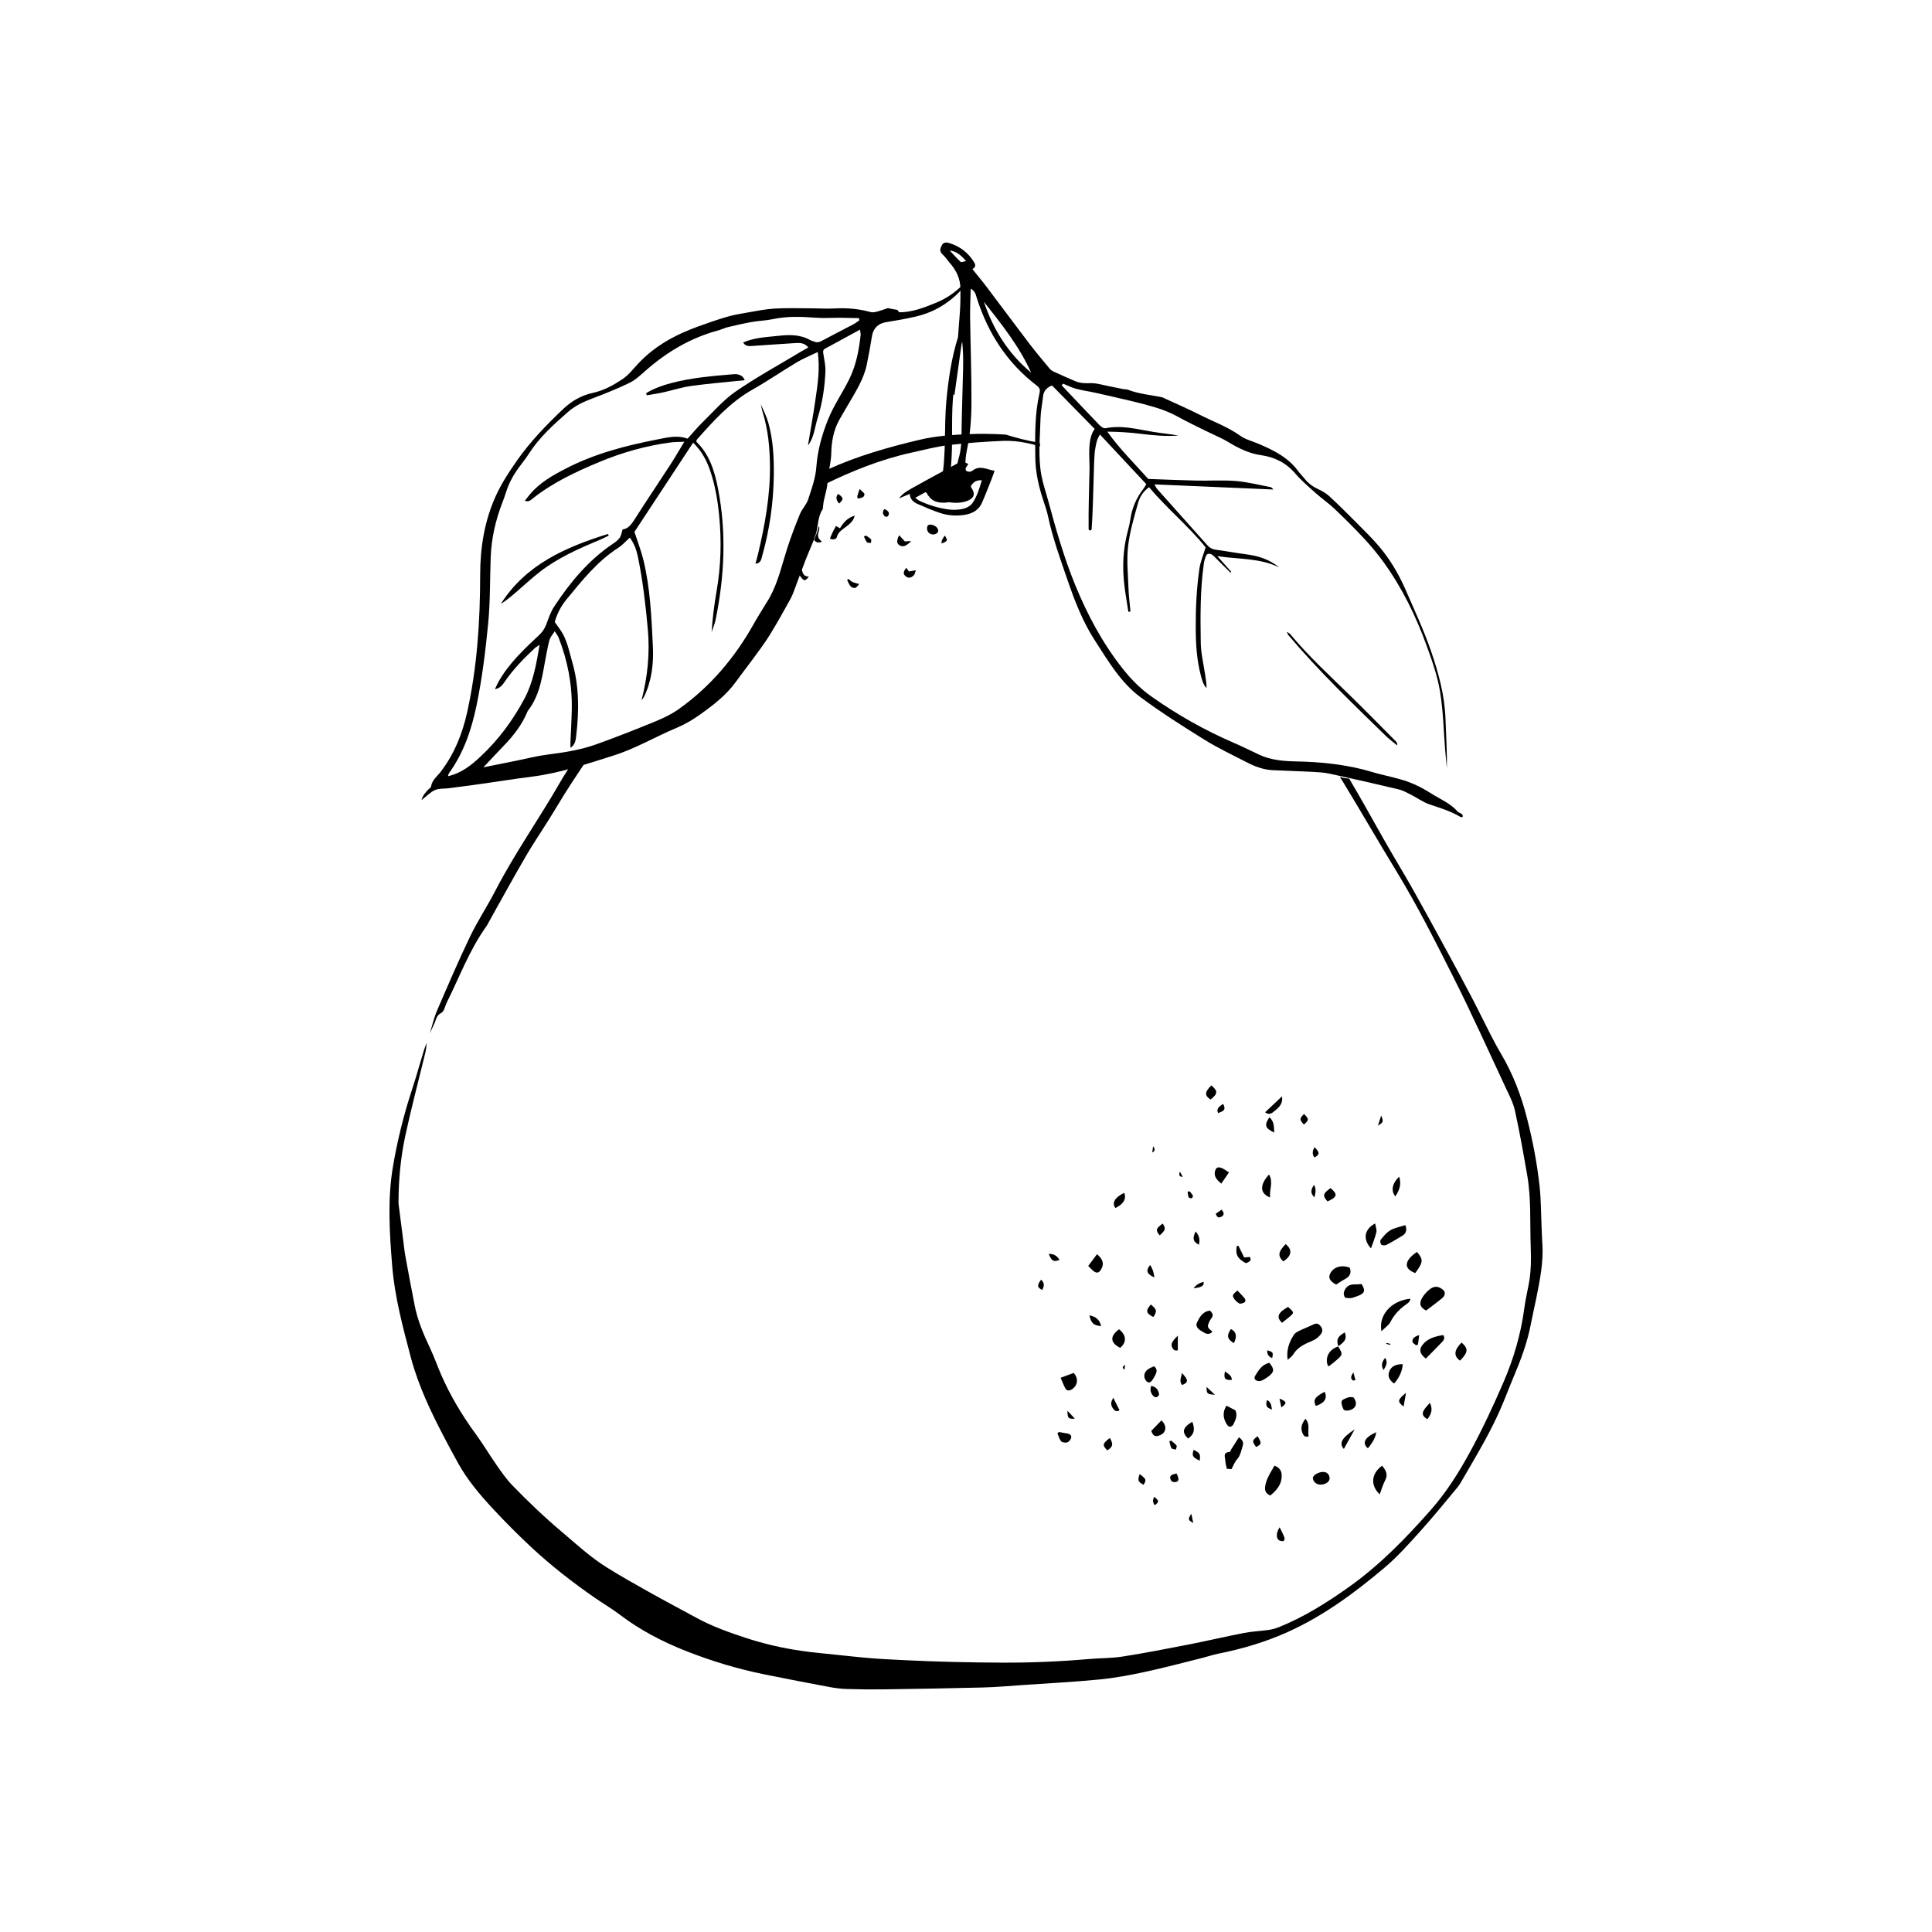 <?xml version="1.0" encoding="UTF-8"?>
<svg xmlns="http://www.w3.org/2000/svg" id="_Ñëîé_1" data-name="Ñëîé 1" viewBox="0 0 2000 2000">
  <defs>
    <style>
      .cls-1 {
        stroke-width: 0px;
      }
    </style>
  </defs>
  <g>
    <path class="cls-1" d="m1508.95,840.14c-7.63-8.76-18.27-12.9-27.63-18.89-7.55-4.83-15.71-9.09-24.13-12.1-10.25-3.66-21.07-5.71-31.63-8.52-4.75-1.26-9.43-2.79-14.19-3.99-22.95-5.78-46.33-7.99-69.94-8.44-13.18-.25-26.26-1.41-38.45-7.2-8.64-4.1-17.22-8.34-26-12.13-30.01-12.98-58.26-28.93-85-47.83-11.62-8.21-21.32-18.13-29.9-29-20.8-26.36-36.52-55.81-49.18-86.84-11.5-28.18-19.88-57.39-27.76-86.75-2.34-8.71-5.37-17.29-7.03-26.13-3.68-19.54-1.43-39.3-.97-58.97.18-7.61,1.81-15.17,2.59-22.77.59-5.79,3.72-9.36,9.35-11.54,14.78,15.05,29.64,30.18,44.17,44.98-7.94,10.38-5.17,30.03-5.37,41.6-.36,20.66-1.22,41.3-.93,61.96.03,2.04,3,2,3.13,0,1.2-17.82,1.56-35.67,2.11-53.51.25-8.1.33-16.24.97-24.32.34-4.34,1.16-8.65,2.23-12.86.67-2.63,1.97-4.84,3.26-7.09,16.42,17.56,32.21,34.46,48.04,51.4-1.26,2.03-1.98,3.49-2.97,4.75-7.45,9.49-11.97,20.17-13.67,32.12-.57,4.05-1.6,8.06-2.65,12.03-5,18.8-5.74,37.85-3.3,57.06,1.11,8.76,2.64,17.46,3.97,26.19.72-.09,1.45-.18,2.17-.27-.7-8.04-1.75-16.07-2.04-24.12-.51-14.46-2.02-29.1-.41-43.35,1.71-15.12,6.14-30,10.28-44.74,1.72-6.1,5.08-12.03,11.44-16.54,18.67,22.35,41.31,40.67,58.55,62.29-2.41,8-5.29,14.62-6.33,21.52-3.1,20.59-3.99,41.34-3.91,62.21.06,16.53,1.05,32.82,5.27,48.82,1.23,4.65,2.33,9.42,5.96,13.18-.03-4.98-.89-9.74-1.59-14.53-1.6-10.81-4.28-21.62-4.44-32.47-.41-27.34-.66-54.75,3.21-81.95.34-2.41,1.04-4.8,1.84-7.11,1.2-3.47,3.82-3.71,6.57-2.1,1.61.94,2.87,2.5,4.23,3.85,4.96,4.9,9.9,9.82,14.85,14.73.28-.28.57-.56.85-.84-4.8-5.41-9.6-10.82-14.4-16.23,21.77,3.41,44.02,1.74,64.16,11.72-9.93-8.12-21.36-11.91-33.73-13.53-10.83-1.42-21.58-3.42-32.4-4.88-3.53-.48-6.05-2-8.33-4.57-17.29-19.42-34.66-38.77-51.94-58.2-1.08-1.22-1.7-2.86-2.82-4.81,41.66,1.8,82.33,3.55,122.99,5.3-.96-1.56-2.08-2.35-3.31-2.58-11.81-2.21-23.56-5.24-35.48-6.21-13.61-1.1-27.37-.14-41.05-.44-16.35-.36-32.69-1.11-49.58-1.7-14.03-15.78-29.57-30.9-42.38-48.95,11.89.07,23.3.84,34.64,2.24,12.98,1.6,25.94,2.84,39.05,1.77-8.59-1.53-17.26-2.33-25.84-3.72-16.43-2.66-32.65-7.3-49.6-3.85-1.11.23-2.63-.31-3.92-1.1-.42-.7-1.06-1.22-1.82-1.47-13.36-13.86-26.55-27.89-39.79-41.88.51-.55,1.02-1.11,1.54-1.66,4.52,1.81,8.91,4.07,13.58,5.33,6.28,1.71,12.8,2.53,19.17,3.95,13.05,2.9,26.09,5.87,39.1,8.97,7.42,1.77,14.82,3.71,22.14,5.87,8.63,2.55,16.98,5.72,24.92,10.15,9.28,5.17,18.92,9.69,28.42,14.46,2.44,1.23,4.97,2.27,7.42,3.48,5.37,2.65,10.92,5.01,16.02,8.1,10.62,6.43,21.52,11.93,34.02,13.68,14.02,1.97,25.85,7.79,35.34,18.81,6.39,7.42,13.94,13.87,21.26,20.42,6.3,5.64,13.36,10.45,19.48,16.26,10.5,9.98,20.81,20.2,30.66,30.81,7.24,7.8,14.1,16.04,20.33,24.67,19.2,26.59,33.44,55.88,44.57,86.6,5.58,15.39,11.09,31.11,13.75,47.16,3.33,20.16,3.68,40.8,5.35,61.23.49,5.98,1.12,11.95,1.68,17.93.36-17.05-.81-33.97-1.39-50.91-.84-24.38-7.22-47.67-15.05-70.36-7.39-21.43-17.04-42.1-26.1-62.93-7.02-16.13-15.9-31.31-27.23-44.79-7.55-8.98-16.05-17.18-24.33-25.53-9.04-9.12-18.15-18.19-27.59-26.89-3.35-3.09-7.55-5.46-11.72-7.39-5.37-2.48-9.87-5.78-13.54-10.37-2.39-2.99-5.12-5.72-7.41-8.79-10.42-14.01-25.61-21.3-40.91-27.82-6.22-2.65-13.03-4.25-18.58-8.2-13.02-9.3-28.03-14.65-42.12-21.8-11.92-6.05-24.23-11.35-36.37-16.97-.99-.46-1.98-1-3.03-1.2-11.75-2.3-23.76-3.39-35.07-7.74-1.23-.47-2.72-.24-4.05-.5-4.54-.87-9.05-1.88-13.6-2.73-7.22-1.34-14.51-3.8-21.67-3.47-5.43.25-10.29-.13-15.08-2.14-7.53-3.15-14.96-6.54-22.37-9.95-1.45-.67-2.9-1.68-3.91-2.9-7.14-8.63-14.39-17.19-21.18-26.09-14.77-19.37-29.24-38.97-43.94-58.39-4.75-6.28-9.84-12.3-14.87-18.57,3.62-2.15,3.4-4.41,1.72-7.17-5.97-9.79-14.45-16.34-25.33-19.74-2.93-.92-6.2-1.3-7.99,2.06-1.69,3.19-2.91,6.37.69,9.59,2.83,2.52,4.9,5.87,7.43,8.75,6.85,7.77,11.08,16.64,11.11,27.14.02,7.66-.03,15.33-.54,22.97-.61,8.98-1.3,17.95-2.02,26.91-6.67,21.13-9.98,43.75-12.02,65.61-2.59,27.73.13,55.81-5.1,83.28-.29,1.5.23,2.74,1.1,3.58-2.48,2.79-5.39,2.67-12.33,1.35-.42-.08-.94.36-2.1.84-.29,2.53-.61,5.41-1,8.88,11.84,4.93,23.2,9.47,35.99,7.24,2.39-.42,4.82-1.14,6.96-2.25,5.08-2.64,6.2-6.36,3.22-11.3-7.73-12.77-8.34-26.96-5.47-40.6,3.36-15.99,4.61-32.04,4.68-48.12.13-29.8-1-59.61-1.4-89.42-.13-9.42.38-18.84.63-29.35,4.92,2.69,5.27,6.41,6.28,9.58,11.61,36.46,31.41,67.31,62.09,90.67,2.74,2.09,3.72,4.02,2.9,7.58-5.07,22.09-4.74,44.56-4.42,67.03.22,15.53,3.63,30.38,8.55,44.99,1.74,5.19,3.49,10.41,4.64,15.75,4.83,22.57,12.69,44.18,20.16,65.94,7.49,21.81,15.75,43.21,28.39,62.68,13.73,21.15,26.55,43.36,47.1,58.59,21.29,15.78,43.75,30.08,66.29,44.07,14.14,8.78,29.33,15.89,44.15,23.55,8.31,4.3,17.07,7.52,26.54,7.98,13.12.65,26.26.94,39.38,1.63,6.54.35,13.19.63,19.56,2,23.8,5.12,47.53,10.55,71.21,16.19,4.43,1.05,8.61,3.36,12.73,5.44,6.57,3.32,12.68,7.87,19.56,10.2,10.91,3.68,21.9,6.94,31.84,12.94.57.34,1.52.04,2.41.04.38-4.28-3.77-3.81-5.31-5.58Zm-523.08-417.27c.23-6.34.73-12.62,1.42-18.86-.12,1.51-.25,3.02-.37,4.54.38.04.77.09,1.15.13,2.41-17.26,4.83-34.52,7.24-51.78.24-1.13.47-2.26.71-3.39,1.03,9.32,1.19,18.52.99,27.71-.52,23.82-1.44,47.63-1.7,71.45-.08,7.49-.81,14.66-2.91,21.83-1.37,4.68-2.04,9.58-2.92,14.4-.57,3.1-.49,6.5-5.26,8.5-.15-2.91-.28-5.36-.43-8.19,2.73-21.93,1.29-44.31,2.09-66.34Zm-4.3,81.95c1.24-2.15,2.08-5.19,3.2-5.29,5.69-.53,5.88-4.7,6.77-8.67.46-2.03,1.32-3.98,3.13-5.92,1.25,6.03,2.5,12.06,3.77,18.16-5.28,3.72-10.39,3.66-16.88,1.73Zm12.96-233.67c-4.02-3.72-7.67-7.84-11.44-11.83,7.25.93,11.92,5.03,16.97,10.91-2.54.47-4.83,1.56-5.53.92Zm24,41.2c18.25,23.19,36.72,46.23,48.92,73.43-23.59-19.65-39.25-44.56-48.92-73.43Z"></path>
    <path class="cls-1" d="m1399.2,721.56c-21.7-21.2-44.1-41.71-63.55-65.1-.88-1.06-2.38-1.59-3.66-2.31.69,1.32,1.24,2.75,2.18,3.87,31.09,36.82,65.86,70.1,100.31,103.68,3.71,3.62,7.96,6.69,11.96,10.01.17-2.25-.57-3.37-1.5-4.31-15.22-15.3-30.3-30.75-45.73-45.83Z"></path>
    <path class="cls-1" d="m1331.7,653.98c.09.06.19.1.29.16-.05-.1-.1-.2-.15-.29l-.14.13Z"></path>
  </g>
  <g>
    <path class="cls-1" d="m456.72,1048.58c3.23-1.69,3.91-7.05,5.76-10.75,13.2-26.4,23.27-54.02,40.86-78.7,1.44-2.01,2.44-4.26,3.65-6.4,12.61-22.46,24.88-45.07,37.93-67.33,9.58-16.33,20.59-32.02,30.25-48.32,11.21-18.91,23.47-37.28,35.93-55.55-4.55,1.46-9.34,2.07-14.35,1.56-5.82,8.86-11.73,17.68-16.97,26.79-21.66,37.73-47.14,73.73-67.05,112.27-8.3,16.07-18.47,31.44-26.26,47.69-12.11,25.26-23.12,50.93-34.14,76.58-3.23,7.52-4.95,15.54-7.36,23.33,1.62-3.52,3.2-7.06,4.86-10.57,1.77-3.73,1.63-7.84,6.89-10.6Z"></path>
    <path class="cls-1" d="m943.21,468.63c12.98-2.88,25.91-6.27,39.12-7.9,18.4-2.26,37.01-3.5,55.58-4.33,8.35-.37,17.05.48,25.18,2.24,4.61,1,9.18,2.15,13.73,3.4-.27-1.11-.41-2.28-.4-3.51-.26-.09-.53-.18-.79-.26-11.68-1.98-23.26-4.8-34.47-8.38-12.75-.78-25.55-1.04-38.4-.49-16.99.72-33.99,1.9-50.4,5.77-32.79,7.72-64.99,16.92-95.28,30.72-.85.39-1.69.78-2.54,1.17.3,1.31.43,2.73.37,4.27-.15,3.39-.66,6.79-1.34,10.13,28.36-13.85,57.88-25.79,89.65-32.83Z"></path>
    <path class="cls-1" d="m1596.59,1287.01c-.36-5.23-.46-10.47-.7-15.71-.67-14.75-.57-29.57-2.21-44.24-2.62-23.46-7.09-46.71-13.01-69.74-5.95-23.12-14.35-45.47-26.9-66.57-3.65-6.13-6.99-12.4-10.22-18.71-7.03-13.69-13.73-27.51-20.87-41.16-8.17-15.61-16.59-31.11-25.04-46.6-11.62-21.29-23.2-42.61-35.14-63.77-10.01-17.74-20.72-35.18-30.74-52.92-11.63-20.6-23.07-41.29-35.17-61.68-3.33-.1-6.53-.67-9.24-1.68-.14-.05-.28-.12-.43-.18,1.23,1.94,2.44,3.89,3.63,5.85,18.45,30.33,36.12,61.01,54.61,91.31,21.73,35.62,40.31,72.52,58.9,109.38,19.14,37.95,36.48,76.59,54.44,114.98,3.7,7.91,7.93,15.87,9.76,24.17,4.89,22.23,8.84,44.62,12.73,67,4.19,24.14,2.72,48.53,3.57,72.81.47,13.35.56,26.68-2.04,39.92-1.7,8.69-3.58,17.37-4.76,26.12-3.48,25.71-10.74,50.58-21.15,74.79-10.66,24.78-22.06,49.27-35.12,73.19-11.43,20.94-24.15,41.15-40.39,59.58-26.04,29.56-53.55,57.88-87.1,81.42-21.82,15.31-44.41,29.46-69.9,39.79-3.42,1.38-7.16,2.41-10.87,2.95-8.35,1.21-16.92,1.47-25.16,3.07-19.23,3.72-38.26,8.23-57.47,11.99-22.68,4.44-45.39,8.86-68.27,12.45-11.51,1.81-23.43,1.59-35.13,2.61-29.7,2.57-59.43,3.85-89.3,3.73-33.1-.13-66.16-.84-99.2-2.46-11.73-.58-23.48-1.05-35.18-1.98-13.33-1.06-26.61-2.53-39.91-3.92-11.13-1.16-22.29-2.18-33.34-3.75-19.73-2.81-38.99-7.23-57.76-13.35-17.7-5.77-35.1-12-51.18-20.74-16.69-9.07-33.5-17.97-50.05-27.23-14.48-8.1-28.91-16.3-42.91-25-17.21-10.69-31.61-24.15-46.74-36.91-18.1-15.27-35.01-31.46-51.24-48.18-6.13-6.31-11.11-13.53-16.07-20.63-7.54-10.77-14.18-22.04-21.96-32.67-14.17-19.34-26.22-39.58-35.59-61-3.98-9.11-7.22-18.48-11.47-27.49-6.87-14.56-13.12-29.24-16.11-44.84-3.16-16.45-6.36-32.89-9.34-49.36-1.19-6.57-1.86-13.2-2.72-19.81-1.32-10.14-2.61-20.29-3.89-30.43-.3-2.36-.73-4.72-.72-7.08.09-23.15,2.21-46.22,7.11-68.93,6.21-28.78,13.82-57.33,20.74-86,.78-3.23.93-6.58,1.38-9.87-.96,2.48-2.07,4.91-2.84,7.43-4.14,13.59-7.89,27.27-12.34,40.78-8.61,26.16-15.16,52.67-19.74,79.59-5.87,34.47-3.61,69.02-.81,103.49,2.6,31.95,11.03,63.14,19.24,94.26,7.75,29.37,21.05,57.13,35.41,84.48,4.43,8.44,8.97,16.84,13.6,25.2,9.57,17.31,22.58,32.69,36.37,47.5,12.58,13.51,25.67,26.7,39.31,39.39,20.22,18.8,42.21,36.03,65.37,52.07,8.78,6.08,18.13,11.58,26.58,17.99,20.61,15.64,43.56,27.69,68.48,37.5,26.31,10.36,53.31,18.54,81.36,24.2,22.39,4.52,44.83,8.85,67.3,13.05,5.86,1.1,11.9,1.84,17.89,2.01,12.84.38,25.69.52,38.54.34,34.2-.5,68.41-1.05,102.61-1.93,13.38-.35,26.72-1.59,40.08-2.51,26.69-1.83,53.45-3.18,80.04-5.78,15.94-1.56,31.78-4.55,47.38-7.91,19.83-4.26,39.37-9.51,59.02-14.39,5.52-1.37,10.9-3.26,16.49-4.38,24.92-4.97,48.91-12.08,71.68-22.33,37.87-17.04,69.81-40.96,100.14-66.44,13.69-11.5,25.45-24.84,37.25-37.91,13.32-14.77,25.78-30.13,38.43-45.35,2.54-3.05,4.4-6.56,6.37-9.95,7.5-12.96,15.14-25.87,22.29-38.98,5.39-9.88,10.46-19.91,15.03-30.1,5.07-11.3,9.3-22.87,14.1-34.27,7.63-18.12,14.65-36.37,18.25-55.5,1.68-8.92,3.81-17.77,5.61-26.67,3.83-19,7.71-38,6.38-57.45Z"></path>
    <path class="cls-1" d="m990.73,479.92c-14.07,7.73-28.35,15.17-42.29,23.07-6.42,3.64-13.44,6.81-17.76,12.91,3.35-1.39,6.7-2.78,11.11-4.61.28,5.67,3.8,8.56,8.34,10.51,7.58,3.26,15.14,6.65,23.03,9.24,7.98,2.62,16.35,3.27,25,2.01,8.94-1.31,15.14-5.32,18.34-12.52,3.54-7.97,6.62-16.1,9.84-24.18,1.12-2.82,2.06-5.7,3.26-9.04-8.12-1.14-15.13-6.17-22.88-.11-2,1.57-5.65,1.88-7.99-1.34,1.17-1.75,2.36-3.52,3.74-5.58-4.14-2.06-7.72-2.56-11.73-.36Zm-4.18,26.28c-6.96,7.07-13.16,8.26-20.47,3.68,7.14-1.28,13.21-2.38,20.47-3.68Zm18.02-1.89c1.98-4.2,4.81-7.43,11.83-7.18-2.54,8.4-4.82,16.65-9.89,23.89-1.79,2.55-5.59,4.73-8.97,5.56-4.61,1.12-9.79,1.49-14.53.93-10.86-1.29-21.19-4.44-30.91-8.93-1.37-.64-2.48-1.7-4.66-3.23,3.9-2.17,7.19-4,10.65-5.92,1.15,1.14,2.12,1.73,2.49,2.53,3.52,7.55,12.16,9.29,20.58,8.12,11.07-1.55,19.08-6.6,23.41-15.77Z"></path>
    <path class="cls-1" d="m1339.57,1381.57c-5.18,7.91-8.13,16.43-6.57,26.15,1.95-1.87,4.46-3.48,5.75-5.65,4.02-6.76,10.82-10.36,18.31-13.44,2.2-.9,4.43-1.98,6.2-3.4,1.95-1.56,3.86-3.43,4.93-5.5,1.62-3.14-.06-6.15-2.57-8.39-2.27-2.03-4.86-.88-7.41.37-4.25,2.1-8.79,3.76-13.05,5.86-2.09,1.03-4.47,2.28-5.59,3.99Z"></path>
    <path class="cls-1" d="m1494.05,1335.45c-4.76-4.19-9.27-4.64-14.33-.49-3.29,2.69-6.26,6.06-8.1,9.63-2.9,5.63-.8,9.23,4.7,12.07,5.78-4.44,11.46-8.51,16.73-12.95,3.24-2.74,3.32-6.22,1.01-8.25Z"></path>
    <path class="cls-1" d="m1315.04,1548.15c8.46-6.91,11.75-12.95,11.78-20.44.02-5.08-2.25-8.57-7.53-10.47-2.46,4.43-5.05,8.53-7.01,12.84-1.38,3.04-2.34,6.33-2.69,9.58-.4,3.69,1.23,6.86,5.44,8.49Z"></path>
    <path class="cls-1" d="m1430.1,1378.11c3.67-3.71,7.64-6.32,9.38-9.78,3.64-7.22,9.01-12.95,15.9-17.83,2.17-1.53,4.46-3.11,4.61-6.09-20.7,2.1-33.07,17.89-29.9,33.71Z"></path>
    <path class="cls-1" d="m1269.94,1520.46c2.04.16,4.07.32,4.89.39,2.11-3.88,3.26-7.37,5.65-10.03,3.88-4.34,4.48-9.5,6.06-14.41.91-2.83.13-5.57-4.04-8.55-2.86,4.5-5.32,8.36-7.76,12.22-.64,1.01-1.14,2.89-1.86,2.95-7.17.62-4.68,5.14-4.51,8.47.15,2.93,1,5.83,1.58,8.97Z"></path>
    <path class="cls-1" d="m1429.31,1283.37c-.89,1.1-.4,3.77.6,5.04.64.82,3.83,1.06,5.09.41,5.79-3,11.38-6.31,16.87-9.71,3.71-2.29,4.81-5.55,2.97-10.86-5.55,1.8-11.11,2.74-15.45,5.26-4.09,2.38-7.16,6.26-10.09,9.86Z"></path>
    <path class="cls-1" d="m1494.02,1382.04c-8.35,1.35-16.02,3.47-21.11,9.75-4.24,5.22-3.34,9.66,3.09,14.61,5.62-5.7,10.99-11.03,16.18-16.49,2-2.1,4.21-4.38,1.84-7.87Z"></path>
    <path class="cls-1" d="m1377.67,1317.19c-3.21,4.95-1.46,9.01,5.53,12.58,2.97-1.86,5.89-3.96,9.1-5.63,5.56-2.89,6.8-6.87,4.92-11.84-7.93-3.13-15.64-1.14-19.55,4.9Z"></path>
    <path class="cls-1" d="m1428.29,1546.94c1.97-5.2,3.29-10.1,5.67-14.59,3.15-5.96.72-10.47-3.28-15.04-11.24,8.17-12.27,20.4-2.38,29.63Z"></path>
    <path class="cls-1" d="m1239.07,1369.18c-1.68,3.27.82,6.56,4.32,8.51,3.29,1.83,6.52,4.94,10.93,1.79.33-.23.27-.87.39-1.31-4.98-4-5.21-4.79-2.72-10.09.52-1.1,1.07-2.22,1.87-3.16,2.69-3.18,1.41-5.69-1.42-8.22-8.22,1.28-10.69,7.27-13.38,12.49Z"></path>
    <path class="cls-1" d="m1409.44,1329.14c-5.41,1.2-12.02-1.33-16.14,4.36-2.4,3.31-3.19,6.43-.76,9.86,5.5.84,5.91.79,12.45-1.55,7.78-2.79,8.87-5.73,4.45-12.67Z"></path>
    <path class="cls-1" d="m1465.1,1317.86c8.35-11.52,8.5-13.88,1.71-21.85-13.26,8.99-14.08,17.41-1.71,21.85Z"></path>
    <path class="cls-1" d="m1300.35,1428.95c1.33.76,3.84,1.03,5.22.45,2.89-1.23,5.57-2.98,7.99-4.86,5.68-4.39,5.77-7.44.38-13.82-8.01,2.17-11,7.84-14.44,13.22-1.31,2.05-1.07,3.91.85,5.01Z"></path>
    <path class="cls-1" d="m1270.48,1475.2c.59.88,2.22,1.97,3.05,1.8,1.25-.26,2.71-1.36,3.23-2.42,2.24-4.58,4.57-9.22,2.17-14.57-2.92-1.53-5.98-3.14-9.3-4.89-4.55,7.34-3.36,13.81.84,20.09Z"></path>
    <path class="cls-1" d="m1443.14,1432.22q8.22-9.16,8.98-20.01c-7.23-.13-11.84,2.36-13.81,7.13-2.04,4.94-.43,9.25,4.82,12.87Z"></path>
    <path class="cls-1" d="m1111.47,1421.28c-4,1.47-7.91,2.91-13.51,4.97,1.66,3.81,3.02,7.54,4.91,11.06,1.22,2.27,3.69,2.71,6.16,1.27,6.79-3.97,7.74-11.64,2.45-17.3Z"></path>
    <path class="cls-1" d="m1385.34,1393.85c-9.52,3.03-14.05,11.48-10.7,20.14.49,0,1.21.19,1.5-.03,2.22-1.68,4.42-3.39,6.51-5.19,7.59-6.51,7.61-6.56,2.68-14.92Z"></path>
    <path class="cls-1" d="m1385.27,1393.72s.05.09.08.13c.03,0,.06-.02.09-.03l-.16-.1Z"></path>
    <path class="cls-1" d="m1419.25,1292.31c1.93-5.6,4.27-11.09,5.57-16.76.62-2.7-.76-5.75-1.29-9.02-11.45,6-12.85,16.62-4.28,25.77Z"></path>
    <path class="cls-1" d="m1159.58,1395.26c6.98-5.78,6.55-13.09-1.13-19.22-9.7,7.13-9.29,14.02,1.13,19.22Z"></path>
    <path class="cls-1" d="m1401.07,1446.47c-1.67,0-3.79-.48-5.4.11-2.57.94-6.41,2.31-6.81,4.01-.63,2.69.89,5.89,2.08,8.68.3.7,2.9,1.14,4.3.93,8.3-1.24,10.86-7.09,5.83-13.73Z"></path>
    <path class="cls-1" d="m1369.28,1523.74c-5.12.28-10.47,3.71-10.19,6.54.38,3.79,3.83,6.69,7.85,6.59,5.68-.14,9.7-3.07,9.47-6.89-.24-3.91-3.14-6.45-7.13-6.24Z"></path>
    <path class="cls-1" d="m1135.61,1298.35c-2.99,3.99-5.87,7.85-9.09,12.15,2.04,1.98,3.63,3.89,5.64,5.39,3.11,2.32,5.33,1.87,7.26-1.13,3.79-5.89,2.83-10.86-3.81-16.42Z"></path>
    <path class="cls-1" d="m1314.89,1239.63c-1.18-7.92,3.56-15.65-1.18-23.78-9.94,10.69-9.57,19.78,1.18,23.78Z"></path>
    <path class="cls-1" d="m861.8,551.33c-.98,2.04-1.8,4.15-2.71,6.29,4.24,1.69,6.77.26,7.38-2.1,1.33-5.17,5.99-7.56,9.94-10.7,3.48-2.78,7.21-5.55,8.35-11.08-8.09,2.61-11.87,7.61-15.23,13.12-1.5-.84-2.66-1.5-4.15-2.33-1.34,2.54-2.53,4.64-3.57,6.79Z"></path>
    <path class="cls-1" d="m1327.13,1369.35c2.17-1.71,4.39-3.38,6.52-5.14,6.44-5.32,6.43-5.38-.28-11.28-10.6,5.98-12.39,10.49-6.24,16.42Z"></path>
    <path class="cls-1" d="m1202.31,1470.41c-3.51,3.62-6.95,7.16-10.55,10.88,1.45,3.33,2.51,6.02,6.49,5.23,8.61-1.7,11.01-9.71,4.07-16.11Z"></path>
    <path class="cls-1" d="m1257.71,1212.71c-1.22,5.31,2.15,8.81,6.53,12.6,2.93-4.27,5.29-7.72,7.97-11.62-2.8-1.75-4.78-3.34-7.1-4.35-4.3-1.87-6.44-.8-7.39,3.36Z"></path>
    <path class="cls-1" d="m1186.22,1429.15c1.47,2.01,3.85,2.64,5.43.94,2.14-2.29,3.65-5.13,4.89-7.92,1.18-2.68,1.26-5.52-1.94-7.86-1.84.88-3.56,1.59-5.14,2.48-5.01,2.83-6.35,8.12-3.23,12.36Z"></path>
    <path class="cls-1" d="m1513,1389.78c-7.82,7.88-8.46,13.85-1.57,18.75,8.54-8.76,8.77-12.39,1.57-18.75Z"></path>
    <path class="cls-1" d="m847.65,549.53c.68-2.18.76-3.78.11-4.96-1.35,4.98-3.07,9.81-5.04,14.54.66.69,1.43,1.36,2.35,2,.97.68,2.99.23,4.53.3.32-.37.64-.73.96-1.1-4.65-3.1-4.17-6.76-2.91-10.79Z"></path>
    <path class="cls-1" d="m1330.9,1287.87c-7.87,8.17-8.34,12.1-2.48,17.91,8.7-5.49,9.8-12.07,2.48-17.91Z"></path>
    <path class="cls-1" d="m1229.9,1489.2c6.2-4.41,7.5-9.17,4.36-17.43-10.12,6.15-11.15,10.78-4.36,17.43Z"></path>
    <path class="cls-1" d="m1154.68,1250.53c8.31-4.05,11.63-9.51,9.08-15.69-9.77,4.65-13.05,10.59-9.08,15.69Z"></path>
    <path class="cls-1" d="m1094.67,1483.8c1.22,2.8,1.91,5.93,3.86,8.26.98,1.17,4.64,1.7,6.35,1.05,1.85-.7,3.63-2.99,4.02-4.82.45-2.12-1.17-4-4.21-4.39-2.86-.37-5.67-.99-8.51-1.5-.51.47-1.01.93-1.52,1.4Z"></path>
    <path class="cls-1" d="m1289.36,1307.41c.87.46,3.72-1.12,4.96-2.31.68-.66-.1-2.47-.23-3.9-2.34.21-4.13.38-6.1.55-2.08-4.22-4.04-8.2-6-12.17-.58.15-1.16.31-1.74.46-.55,3.86-.88,7.94,1.57,11.38,1.74,2.45,4.67,4.47,7.55,5.99Z"></path>
    <path class="cls-1" d="m1276.8,1343.25c1.28,2.37,3.56,4.6,6.04,6.08,1.11.66,4.01-.34,5.64-1.23.73-.4.97-2.75.33-3.57-2.35-3.01-5.16-5.75-7.8-8.59-4.14,3.22-5.54,4.85-4.21,7.31Z"></path>
    <path class="cls-1" d="m1309.61,1151.46c4.37,3.18,7.05.87,9.23-.88,4.69-3.77,9.55-7.66,8.28-15.63-6.31,5.95-11.72,11.05-17.51,16.51Z"></path>
    <path class="cls-1" d="m1448.42,1218.05c-7.3,6.99-8.69,14.58-4.02,20.43,4.27-6.21,6.57-12.41,4.02-20.43Z"></path>
    <path class="cls-1" d="m1374.23,1243.72c10.22-4.65,10.76-7.29,3.19-13.85-8.06,5.82-8.56,7.71-3.19,13.85Z"></path>
    <path class="cls-1" d="m1362.13,1455.44c9-2.92,12.38-8.11,9.11-14.67-10.47,5.64-12.14,8.45-9.11,14.67Z"></path>
    <path class="cls-1" d="m1253.22,1138.22c7.48-5.98,7.71-8.76.76-14.61-7.08,6.94-7.17,10.59-.76,14.61Z"></path>
    <path class="cls-1" d="m1477.52,1469.2c4.12-5.06,6.02-10.25,2.71-16.98-9.05,9.42-9.5,12.49-2.71,16.98Z"></path>
    <path class="cls-1" d="m1416.05,1499.3c3.95-4.98,7.65-9.9,8.65-16.71-12.1,5.47-14.98,11.3-8.65,16.71Z"></path>
    <path class="cls-1" d="m1351.36,1468.72c-4.09,5.25-5.41,10.18-2.61,15.74,1.13,2.24,2.56,3.4,5.98,2.44-1.42-5.97,1.98-12.26-3.37-18.17Z"></path>
    <path class="cls-1" d="m1391.15,1499.94c3.87-7.02,7.52-13.64,11.18-20.25-13.39,8.86-16.44,14.41-11.18,20.25Z"></path>
    <path class="cls-1" d="m959.68,546.39c-.25,3.65,1.97,6.45,5.51,6.83,3.06.33,5.81-1.31,6.04-3.61.29-2.89-3.38-6.08-7.44-6.49-2.83-.29-3.96.96-4.11,3.27Z"></path>
    <path class="cls-1" d="m1314.1,1156.62c-5.49,7.89-4.65,11.35,5.04,15.83-.5-6.37,0-11.55-5.04-15.83Z"></path>
    <path class="cls-1" d="m1277.32,1390.45c3.52-7.05,2.54-11.74-3.07-14.67-4.66,6.78-3.91,10.36,3.07,14.67Z"></path>
    <path class="cls-1" d="m1193.99,1363.39c3.95-6.16,3.67-7.72-2.64-12.99-5.66,6.52-5.04,9.09,2.64,12.99Z"></path>
    <path class="cls-1" d="m1328.65,1595.36c.49-.03,1.47-2.48,1.09-3.5-1.31-3.47-3.12-6.8-5.05-10.83-3.53,5.34-3.87,10.68-.96,13.24,1.06.93,3.28,1.19,4.92,1.09Z"></path>
    <path class="cls-1" d="m938.21,587.8c-3.51,4.19-3.45,6.77-.16,9.13,3.12,2.24,5.74.61,7.77-1.2,1.21-1.07,1.36-3.04,2.28-5.35-3.35.56-5.33.88-7.15,1.18-1.08-1.47-1.86-2.55-2.75-3.76Z"></path>
    <path class="cls-1" d="m1127.73,1361.69c1.94,8.18,4.18,10.33,12.15,11.08-1.42-6.44-5.4-9.93-12.15-11.08Z"></path>
    <path class="cls-1" d="m1146.24,1501.41c5.93-3.89,6.45-6.08,2.68-12.85-7.72,5.9-7.97,7.34-2.68,12.85Z"></path>
    <path class="cls-1" d="m1392.07,1379.26c-7.66,4.73-8.78,7.08-6.7,14.37,7.51-5.06,9.05-8.39,6.7-14.37Z"></path>
    <path class="cls-1" d="m1385.26,1393.72s.17.1.17.1c-.02-.06-.03-.12-.05-.18-.04.03-.08.05-.12.08Z"></path>
    <path class="cls-1" d="m931.71,564.76c3.22,1.66,6.3.51,11.22-4.22-.19-.16-.4-.48-.58-.47-1.84.11-3.68.27-5.59.42-2.22-2.38-3.93-4.22-5.97-6.41-2.98,5.9-2.56,8.89.91,10.68Z"></path>
    <path class="cls-1" d="m1213.65,1395.21c1.08,2.09,2.6,3.48,5.64,2.57v-15.12c-6.43,6.18-7.5,8.94-5.64,12.55Z"></path>
    <path class="cls-1" d="m1191.76,1434.63c-1.65,4.41-.41,7.69,2.21,10.58.69.76,2.75,1.5,3.44,1.14,1.18-.6,2.66-2.2,2.47-3.15-.74-3.74-2.21-7.3-8.12-8.57Z"></path>
    <path class="cls-1" d="m1241.93,1512.15c.81-7.23.39-7.94-6.27-11.29-1.96,6.22-1.28,7.56,6.27,11.29Z"></path>
    <path class="cls-1" d="m1211.81,1531.54c.94,2.64,3.24,3.06,5.72,2.55,3-.63,3.14-3.27.47-8.73-6.16,1.22-7.45,2.66-6.2,6.19Z"></path>
    <path class="cls-1" d="m1200.5,1278.85c6.11-5.42,6.47-6.99,3.13-12.25-7.15,5.31-7.57,6.79-3.13,12.25Z"></path>
    <path class="cls-1" d="m1237.7,1274.78c-3.51,7.38-2.72,10.52,3.38,13.75,1.34-5.06.46-9.46-3.38-13.75Z"></path>
    <path class="cls-1" d="m1349.91,1153.18c-4.77,4.81-4.78,5.97-.14,10.88,5.43-4.39,5.45-5.72.14-10.88Z"></path>
    <path class="cls-1" d="m828.77,587.35c-.72,1.37-1.44,2.74-2.15,4.1.06,2.58,1.48,4.85,3.29,7.01,2.67,3.19,3.99,2.88,7.48-1.64-7.31.11-5.98-5.62-8.63-9.48Z"></path>
    <path class="cls-1" d="m1152.63,1458.63c1.46,1.84,3.21,3.26,6.28,1.22-1.91-3.84-3.81-7.66-6.37-12.81-3.37,4.87-2.53,8.3.09,11.59Z"></path>
    <path class="cls-1" d="m1195.01,1322.48q-.87-8.19-4.48-12.94c-4.57,5.98-3.49,9.1,4.48,12.94Z"></path>
    <path class="cls-1" d="m1179.75,1525.97c-2.2,6.74-1.76,7.82,4.06,11.13,3.1-5.32,2.93-5.83-4.06-11.13Z"></path>
    <path class="cls-1" d="m1223.77,1433.74c6.62-2.56,6.64-5.27-.33-12.5-.12,4.15-3.4,8.4.33,12.5Z"></path>
    <path class="cls-1" d="m1300.37,1497.97c5.79-3.33,5.84-3.65,1.58-11.2-5.91,4.21-6.01,5.35-1.58,11.2Z"></path>
    <path class="cls-1" d="m1453.01,1456.04c.9-5.13,1.59-9.05,2.49-14.18-8.81,7.17-9.23,9.02-2.49,14.18Z"></path>
    <path class="cls-1" d="m1266.25,1142.74c-4.19,2.64-7.39,4.93-5.29,9.52,7.17-2.62,7.84-3.73,5.29-9.52Z"></path>
    <path class="cls-1" d="m1085.61,1298.05c3.1,7.54,5.41,8.72,11.3,6.06-2.51-3.39-5.15-6.33-11.3-6.06Z"></path>
    <path class="cls-1" d="m878.39,599.33c-.49.35-.98.7-1.47,1.05,1.17,2.23,2,4.68,3.64,6.6.9,1.06,3.43,1.95,4.77,1.6,1.5-.39,2.48-2.28,4.16-4-3.22-.93-5.27-1.26-7-2.1-1.55-.76-2.74-2.07-4.09-3.15Z"></path>
    <path class="cls-1" d="m1077.72,1324.71c-4.38,6.14-4.14,7.84,1.18,10.73,1.79-3.54,3.02-6.97-1.18-10.73Z"></path>
    <path class="cls-1" d="m1360.71,1187.56c-1.87,3.64-2.82,7.08,0,10.66,5.64-3.01,5.61-5.41,0-10.66Z"></path>
    <path class="cls-1" d="m1360.67,1239.51c1.16-4.77,2.16-8.43-.41-12.92-3.07,4.55-4.27,8.21.41,12.92Z"></path>
    <path class="cls-1" d="m1245.46,1330.32c.63-.74.46-2,.69-3.22q-6.66,1.15-10.57,6.49c5.24-.5,8.28-1.4,9.88-3.27Z"></path>
    <path class="cls-1" d="m1432.25,1418.22c2.16-3.65,4.91-7.37,1.67-12.66-3.48,4.4-4.51,8.18-1.67,12.66Z"></path>
    <path class="cls-1" d="m1210.52,1492.13c.67,2.35.97,4.86,2.19,6.98.54.93,2.95,1.05,4.5,1.53.29-1.46,1.39-3.35.72-4.28-1.42-1.97-3.76-3.44-5.72-5.12l-1.69.89Z"></path>
    <path class="cls-1" d="m1462.2,1389.03c.17,1.29,2.34,2.37,3.61,3.55.68-.19,1.36-.38,2.04-.58.39-2.95.78-5.9,1.31-9.95-5.47,1.71-7.34,3.99-6.95,6.98Z"></path>
    <path class="cls-1" d="m867.55,511.27c-2.65,3.43-1.99,6.48,1.12,9.99,4.92-4.52,4.7-6.09-1.12-9.99Z"></path>
    <path class="cls-1" d="m1275.08,1428.52c.35-4.57-3.74-6.24-7-8.88-1.56,7.4-.02,9.27,7,8.88Z"></path>
    <path class="cls-1" d="m887.5,513.5c-.16.59.15,1.27.35,2.56,3.45-.43,6.87-.99,7.03-4.27.08-1.54-2.75-3.19-4.99-5.57-1.11,3.32-1.83,5.28-2.39,7.27Z"></path>
    <path class="cls-1" d="m1316.94,1405.9c1.28-5.9,1.01-6.34-5.04-8.04q-.72,5.72,5.04,8.04Z"></path>
    <path class="cls-1" d="m1194.97,1549.52q-2.84,4.55.44,8.71c4.67-3.65,4.63-4.36-.44-8.71Z"></path>
    <path class="cls-1" d="m1316.74,1459.23c-.79-3.87-.54-7.68-5.19-9.96-1.51,6.2-.79,7.63,5.19,9.96Z"></path>
    <path class="cls-1" d="m1324.52,1447.83c.68,3.29,1.23,5.92,1.9,9.13,6.14-4.5,5.81-6.01-1.9-9.13Z"></path>
    <path class="cls-1" d="m1264.63,1259.39c3.22-1.95,2.34-4.27,0-7.2-2.29,1.62-4.27,3.02-6.07,4.3,1.08,3.47,2.94,4.79,6.07,2.9Z"></path>
    <path class="cls-1" d="m1257.74,1443.86c-2.68-2.5-5.36-4.99-8.75-8.15.16,7.23.49,7.56,8.75,8.15Z"></path>
    <path class="cls-1" d="m901.61,562.03c.05-1.29.71-2.98.01-3.78-1.37-1.57-3.49-2.65-5.3-3.93-.66.38-1.32.77-1.98,1.15,1.01,1.98,1.74,4.14,3.17,5.86.6.72,2.69.5,4.1.7Z"></path>
    <path class="cls-1" d="m1233.61,1240.37c.73-.23,1.56-1.97,1.24-2.65-.77-1.63-2.18-3.02-3.34-4.51-.7.16-1.41.32-2.11.48.31,1.9.36,3.88,1.07,5.66.25.63,2.29,1.28,3.14,1.02Z"></path>
    <path class="cls-1" d="m919.04,534.4c2.49-2.99.71-5.13-2.2-6.92-.21-.13-.5-.15-1.45-.42-2.34,3.14-1.6,5.6.92,7.7.43.36,2.33.12,2.73-.36Z"></path>
    <path class="cls-1" d="m1112.66,1468.61c-2.83-3.06-4.97-5.37-7.62-8.22.06,7.74.95,8.71,7.62,8.22Z"></path>
    <path class="cls-1" d="m978.06,554.41c-1.89,2.59-3.59,4.92-3.36,8.24,6.51-2.6,6.67-3,3.36-8.24Z"></path>
    <path class="cls-1" d="m1426.46,1165.32c5.68-3.73,5.85-4.19,3.35-10.54-1.01,3.18-2.02,6.35-3.35,10.54Z"></path>
    <path class="cls-1" d="m1235.26,1576.55c-.72-3.41-1.3-6.2-2.01-9.58-3.67,5.9-3.56,6.5,2.01,9.58Z"></path>
    <path class="cls-1" d="m1403.17,1428.65c-.6-2.21-1.2-4.42-2.17-7.99-2.68,4.14-3.35,6.57-.12,8.53.76-.18,1.53-.36,2.29-.54Z"></path>
    <path class="cls-1" d="m1224.37,1218.24c-1.06-1.93-1.99-3.61-2.92-5.3q-2.19,5.4,2.92,5.3Z"></path>
    <path class="cls-1" d="m1193.68,1186.64c-.36,2.72-.61,4.57-.86,6.43q4.34-2.14.86-6.43Z"></path>
    <path class="cls-1" d="m1164.01,1417.79c.31-1.96.56-3.46.8-4.97-1.46,1.36-4.53,2.54-.8,4.97Z"></path>
    <path class="cls-1" d="m1439.32,1391.17c-1.32-.32-2.64-.65-3.96-.97-.11.33-.23.66-.34.99,1.31.36,2.62.71,3.93,1.07.12-.36.25-.73.37-1.09Z"></path>
  </g>
  <g>
    <path class="cls-1" d="m968.89,313.44c-12.16,4.95-24.35,9.82-37.98,9.85-.67-.82-1.35-1.64-2.09-2.53-3.26-.44-6.48-1.09-9.69-1.82-3.39,1.2-6.73,2.36-10.12,3.35-2.48.73-5.43,1.4-7.79.75-12.28-3.4-24.68-4.44-37.39-3.73-8.45.48-16.96-.14-25.44-.15-12.29-.01-24.61-.45-36.86.3-9.51.58-18.95,2.55-28.37,4.17-6.98,1.2-14.02,2.41-20.81,4.4-9.97,2.93-19.8,6.38-29.58,9.92-23.69,8.57-45.43,20.29-62.75,39.16-4.98,5.42-9.7,11.47-15.72,15.44-9.31,6.13-19.16,11.69-30.38,14.1-11.8,2.54-21.98,8.3-30.71,16.56-17.53,16.59-34.3,33.95-48.17,53.74-8.14,11.6-16,23.7-21.83,36.54-11.7,25.76-16.13,53.41-16.14,81.56-.02,47.77-3.09,95.21-13.39,141.97-4.94,22.42-13.34,43.35-27.37,61.81-3.68,4.84-9.03,8.58-10.09,15.32-.24,1.54-2.63,2.67-3.81,4.16-2.04,2.56-4.75,4.78-6.06,10.05,4.65-3.82,7.65-6.6,10.98-8.89,1.92-1.32,4.31-2.25,6.62-2.65,3.39-.59,6.92-.37,10.35-.81,11.38-1.44,22.76-2.97,34.12-4.57,17.34-2.44,34.63-5.23,52-7.41,29.27-3.68,56.96-13.17,84.9-21.97,22.87-7.21,43.36-19.54,65.31-28.68,8-3.33,15.7-7.8,22.79-12.8,14.31-10.09,28.29-20.67,38.68-35.17,5.56-7.77,11.51-15.26,17.13-22.99,5.94-8.17,12.12-16.21,17.42-24.78,7.61-12.3,14.66-24.96,21.64-37.63,2.35-4.26,3.86-9,5.6-13.58,3.39-8.91,6.58-17.91,10.05-26.79,3.36-8.63,7.37-17.04,10.34-25.8,2.94-8.7,1.91-18.53,7.27-26.63.41-.62.37-1.59.42-2.41.58-10.06,5.47-19.45,4.63-29.75-.08-1.03.59-2.1.76-3.18,1.14-7.52,3.01-15.02,3.17-22.57.26-12.25,2.32-23.86,8.29-34.62,2.65-4.78,5.51-9.45,8.23-14.19,7.86-13.77,16.88-27.03,20.21-42.89,2.08-9.89,3.81-19.86,5.45-29.83,1.3-7.92,6.49-12.93,14.39-14.22,10.52-1.72,21.07-3.49,31.43-5.95,13.76-3.27,26.27-9.48,37.15-18.56,5.91-4.92,11.63-10.19,14.37-17.85-8.76,9.79-19.02,17.32-31.11,22.25Zm-471.79,470.07c-9.42,8.75-19.43,16.84-33.38,20.03.51-1.49.62-2.5,1.13-3.22,15.22-21.08,23.3-45.1,28.49-70.21,5.77-27.9,9.23-56.12,11.99-84.48,2.23-22.94,1.8-45.9,2.64-68.85.7-19.23,4.97-37.95,11.88-56,1.37-3.58,2.75-7.16,3.86-10.82,2.91-9.55,7.65-18.13,13.52-26.13,3.4-4.64,7.05-9.12,10.13-13.95,10.9-17.1,25.77-30.45,40.83-43.62,7.31-6.39,15.97-10.34,25.02-13.78,13.02-4.95,26.04-10.08,38.53-16.2,6.24-3.05,11.55-8.21,16.88-12.87,21.95-19.21,46.43-33.71,74.76-41.34,3.43-.92,6.66-2.6,10.11-3.42,8.22-1.96,16.46-3.86,24.77-5.33,7.26-1.28,14.74-1.45,21.94-2.97,14.68-3.11,29.33-2.58,44.13-1.46,8.41.64,16.91.02,25.37.06,6.47.04,12.93.23,19.4.36.18.73.37,1.47.55,2.2-1.97,1.36-3.83,2.93-5.94,4.05-11.13,5.88-22.36,11.57-33.46,17.51-2.67,1.43-5.08,1.66-7.77.44-1.24-.56-2.65-.81-3.83-1.48-10.62-6.05-22.02-5.58-33.59-4.31-11.93,1.32-24.03,1.68-35.74,6.8,2.36,4.26,6.17,3.83,9.88,3.58,14.74-.99,29.48-2.06,44.23-2.96,4.62-.28,9.32-.29,13.36,4.51-2.67,1.52-4.99,2.78-7.25,4.14-22.73,13.69-46.1,26.43-67.91,41.45-12.89,8.88-23.41,21.24-34.74,32.29-5.27,5.14-9.96,10.89-15.12,16.59-10.41-3.98-20.87-1.25-30.78.67-32.81,6.35-65.18,14.73-95.12,30.19-13.61,7.03-27.07,14.55-37.17,26.6-1.72,2.05-3.35,4.18-5.4,6.73,3.7,1.61,5.8-.35,7.75-1.92,20.97-16.81,45.19-28.07,69.61-38.24,23.43-9.76,48.07-16.73,73.45-20.13,4.2-.56,8.49-.45,14.27-.72-5.32,8.77-9.63,16.31-14.35,23.58-11.91,18.36-24.18,36.49-35.93,54.95-3.76,5.91-7.23,11.58-13.59,12.23-1.15,3.55-1.45,6.4-2.89,8.45-1.67,2.39-4.14,4.39-6.61,6.03-25.56,17.02-44.67,40.11-61.35,65.38-3.56,5.4-5.71,11.81-7.96,17.96-1.74,4.74-4.21,8.44-8.01,11.97-15.84,14.72-31.56,29.65-42.2,48.9-1.01,1.82-1.77,3.78-3.12,6.72,5.86-1.17,8.09-4.9,10.49-8.36,8.78-12.69,19.51-23.63,30.73-34.11,1.11-1.04,2.53-1.76,5.01-3.45-3.5,20.23-6.65,38.84-15.94,56.15-12.05,22.45-26.96,42.5-45.56,59.78Zm393.81-436.53c-1.81,16.04-4.68,31.42-12.18,46.4-6.85,13.68-15.64,26.36-21.35,40.47-6.36,15.71-11.02,32.13-12.26,49.22-.86,11.9-4.9,23-8.59,34.11-1.76,5.29-6.24,9.62-8.38,14.83-4.77,11.6-9.26,23.36-13.11,35.3-5.45,16.92-9.28,34.38-17.74,50.23-1.15,2.16-2.49,4.23-3.76,6.32-4.38,7.25-8.98,14.37-13.11,21.75-19.67,35.11-45.03,65.26-77.97,88.59-7.29,5.16-15.62,9.14-23.92,12.55-20.25,8.31-40.61,16.39-61.22,23.75-16.27,5.81-33.34,8.5-50.51,10.65-10.82,1.36-21.45,4.14-32.17,6.3-10.92,2.19-21.84,4.4-34.27,6.9,7.62-8.08,14.06-15.05,20.66-21.87,10.17-10.5,19.15-21.8,24.81-35.44.21-.5.43-1.03.76-1.45,13.58-17.5,15.02-38.92,19.22-59.46.99-4.82,1.78-9.72,3.28-14.38.84-2.61,2.94-4.81,5.17-8.28,1.87,3.04,3.25,4.69,3.99,6.59,9.31,23.72,14.09,48.33,13.65,73.83-.2,11.49-.93,22.96-1.39,34.45-.06,1.54,0,3.08,0,5.83,5.18-3.47,5.42-8.18,5.9-12.1,3.12-26,3.25-51.89-4.21-77.36-3.22-11.01-5.19-22.46-11.83-32.2-1.79-2.64-3.69-5.2-6.1-8.58,2.17-8.27,6.49-16.55,12.39-23.7,16.01-19.41,31.67-39.22,53.3-53.09,4.28-2.74,7.73-6.77,11.99-10.59,4.89,6.44,7.19,13.74,8.67,21.11,4.91,24.44,7.78,49.15,10.01,73.99,2.23,24.87-.27,49.01-6.54,73.34.94-1.35,2.09-2.6,2.79-4.07,7.85-16.51,9.85-34.1,8.96-52.08-1.48-30.06-2.66-60.19-9.91-89.58-2.27-9.21-5.76-18.11-9.17-28.65,19.51-29.66,39.9-60.65,60.74-92.35,8.94,8.69,13.93,18.26,17.51,28.61,5.23,15.1,7.85,30.78,9.42,46.6,2.62,26.27,1.9,52.45-2.64,78.52-2.43,13.95-4.23,28.01-5.15,42.42,1.4-4.27,3.24-8.45,4.14-12.82,9.26-45.24,11.37-90.65,2.41-136.22-3.53-17.93-8.82-35.11-22.29-48.01.15-1.07.04-1.75.33-2.08,17.23-19.5,34.55-38.79,57.67-51.91,15.69-8.9,30.61-19.15,46.11-28.4,6.49-3.87,13.6-6.72,21.52-10.56,2.43,17.59-.11,33.52-2.41,49.4-2.3,15.87-5.14,31.66-7.73,47.38,6.51-8.44,7.06-19.2,10.16-28.99,4.89-15.45,7.2-31.48,7.92-47.65.25-5.64-1.07-11.38-1.93-17.04-.38-2.51-1.26-5.01,1.52-6.54,11.69-6.44,23.43-12.78,36.22-19.73.33,2.83.79,4.32.63,5.74Z"></path>
    <path class="cls-1" d="m787.38,417.95c.1.24.21.48.31.72-.06-.28-.11-.56-.17-.83l-.14.11Z"></path>
    <path class="cls-1" d="m787.69,418.67c.54,2.65.96,5.34,1.77,7.91,5.63,17.92,7.38,36.4,7.6,55.03.37,31.09-5.13,61.45-12.26,91.56-.79,3.32-1.75,6.6-2.77,10.42,5.63-.59,5.95-4.43,6.88-7.72,7.77-27.49,11.82-55.54,12.14-84.1.21-18.36-.72-36.68-5.77-54.44-1.82-6.42-4.97-12.46-7.59-18.66Z"></path>
    <path class="cls-1" d="m558.48,592.26c18.93-14.76,40.69-24.38,62.67-33.51,3.09-1.28,6.04-2.89,9.06-4.35-.31-.54-.63-1.08-.94-1.63-43.74,13.67-84.81,31.49-110.89,72.45,5.68-3.51,10.78-7.83,15.85-12.18,8.08-6.94,15.86-14.24,24.25-20.78Z"></path>
    <path class="cls-1" d="m686.11,406.28c9.86-2.17,19.55-5.39,29.51-6.76,18.31-2.51,36.76-4,55.34-5.94-2-5.05-6.45-6.63-11.57-6.2-21.8,1.83-43.62,3.59-64.86,9.26-8.94,2.39-17.63,5.5-25.58,10.32.16.75.33,1.49.49,2.24,5.56-.96,11.16-1.72,16.66-2.93Z"></path>
  </g>
</svg>
